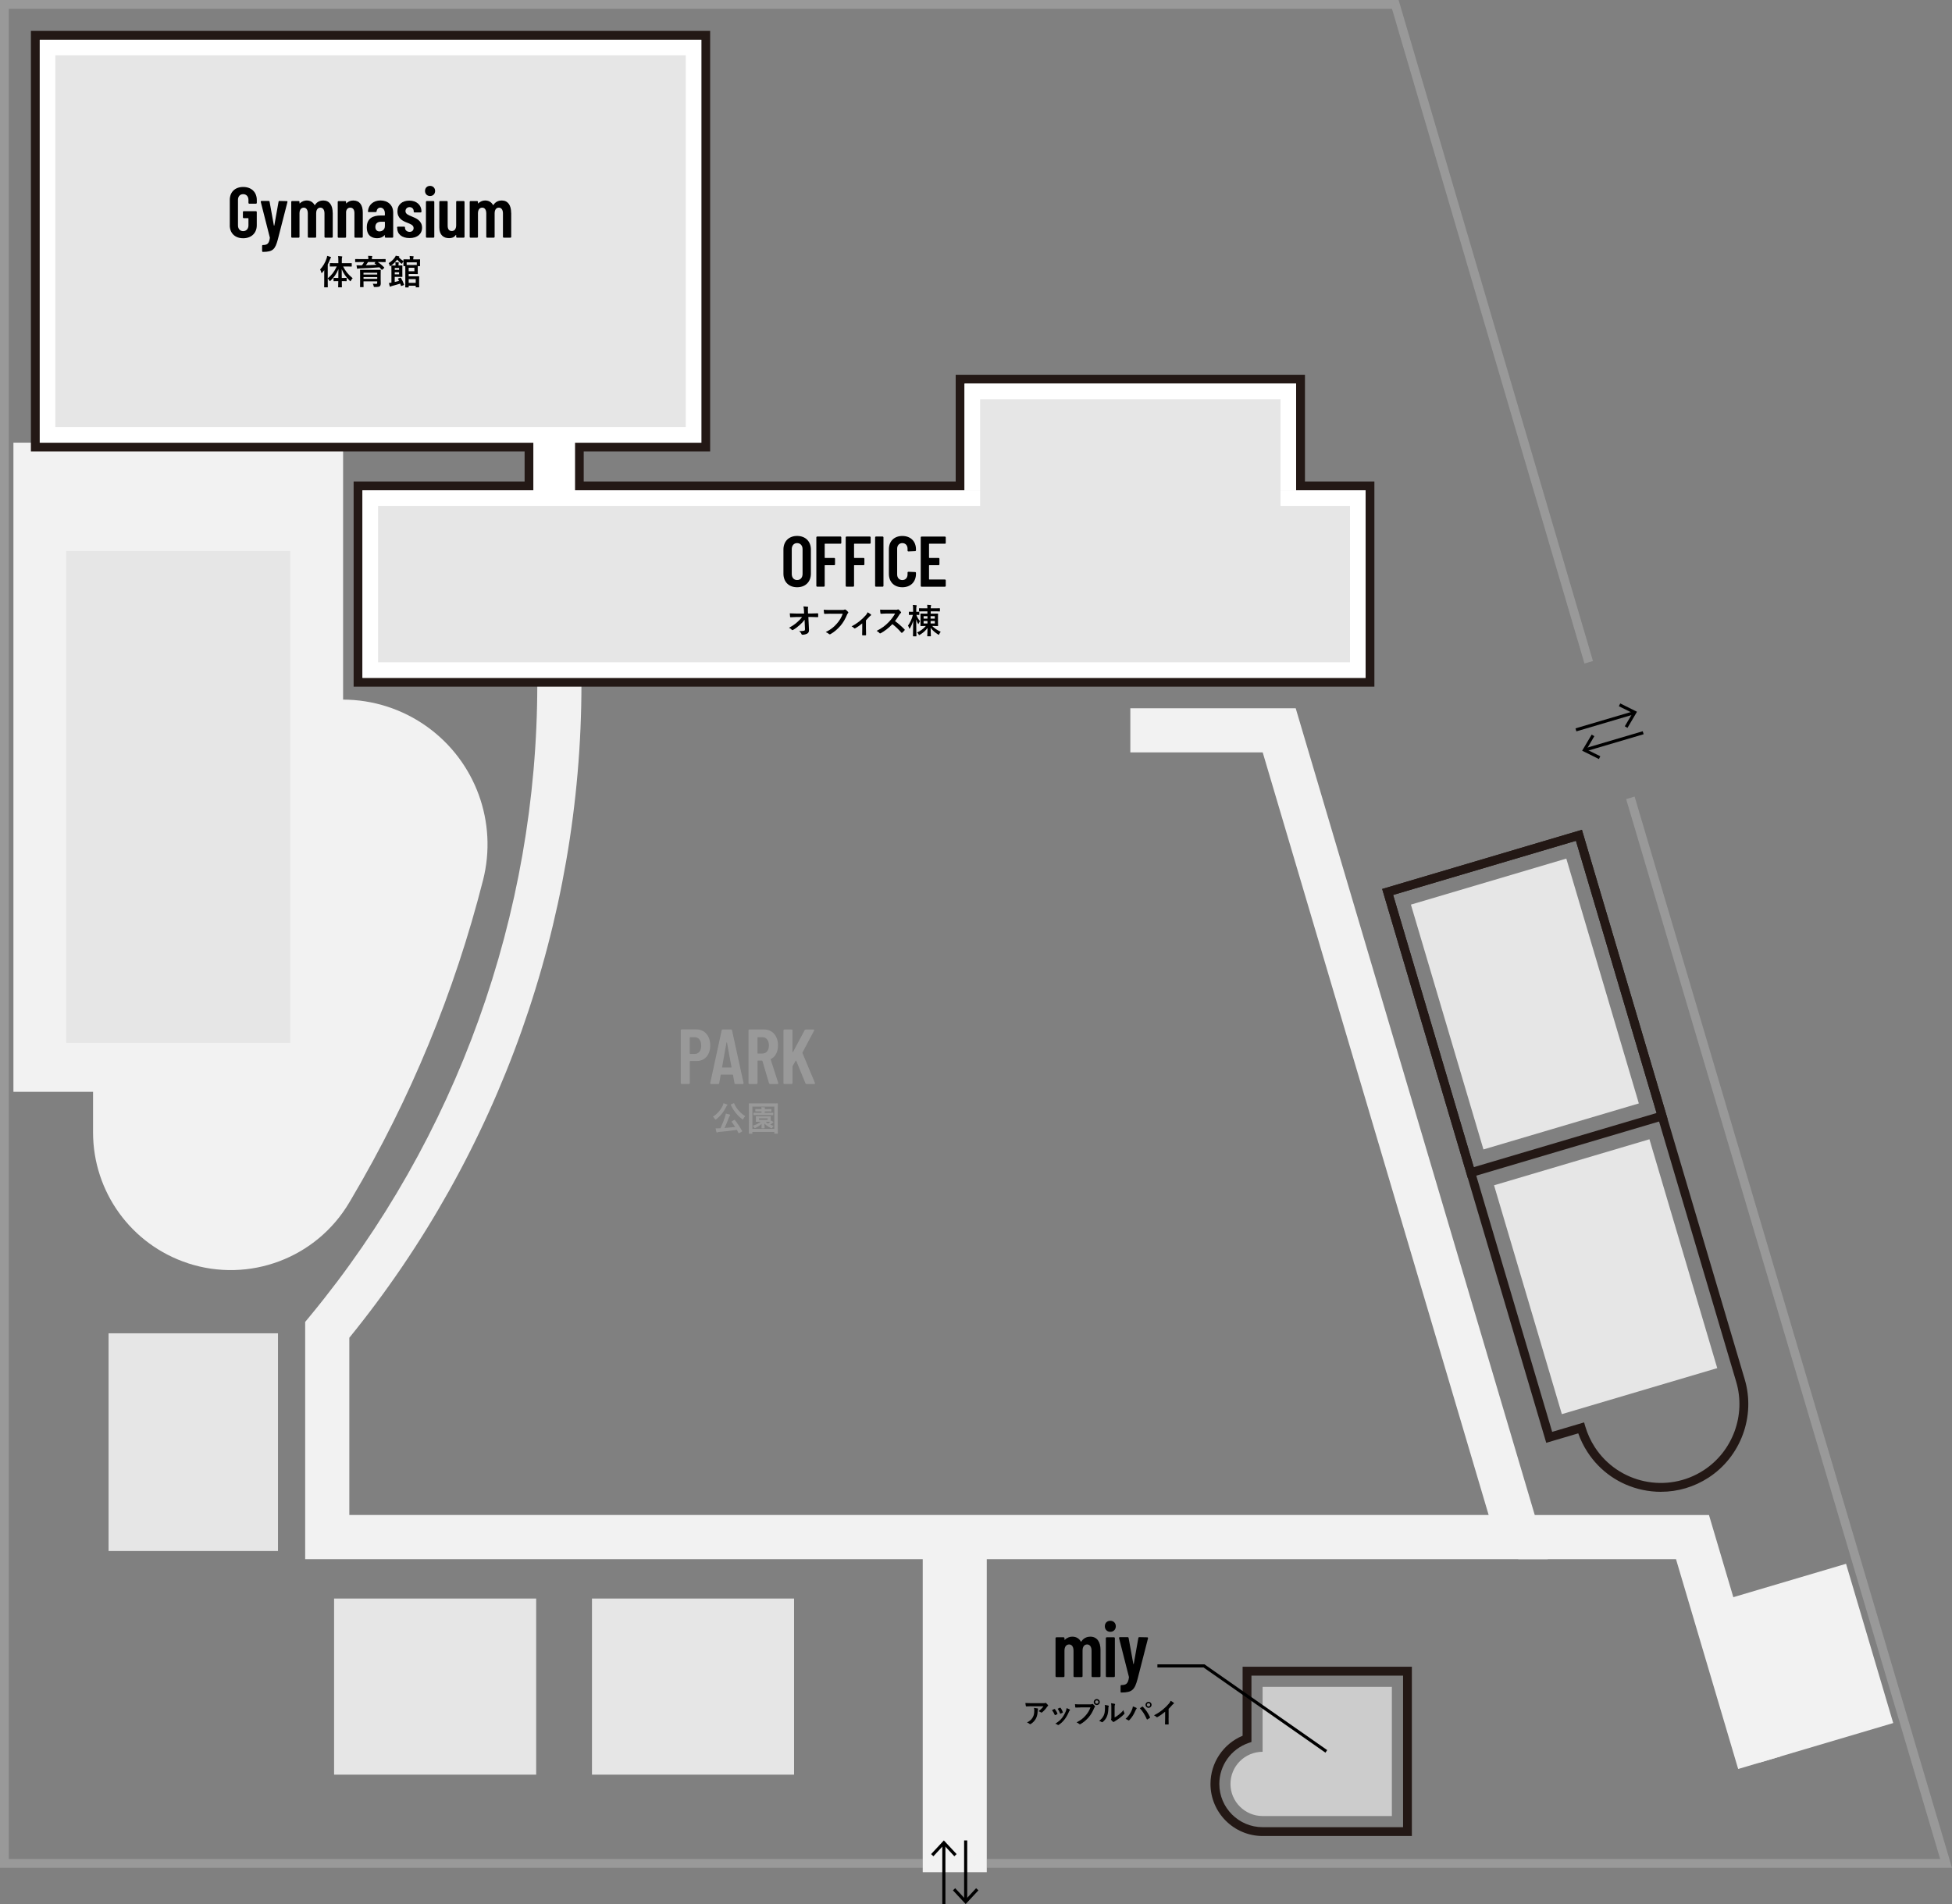 <?xml version="1.0" encoding="UTF-8"?>
<svg id="_レイヤー_2" data-name="レイヤー 2" xmlns="http://www.w3.org/2000/svg" viewBox="0 0 626.41 611.14">
  <rect x="0" y="0" width="626.41" height="611.14" fill="#808080" stroke="none"/>
  <defs>
    <style>
      .cls-1 {
        fill: none;
      }

      .cls-2 {
        fill: #e6e6e6;
      }

      .cls-3 {
        fill: #ccc;
      }

      .cls-4 {
        fill: #231815;
      }

      .cls-5 {
        fill: #fff;
      }

      .cls-6 {
        fill: #f2f2f2;
      }

      .cls-7 {
        fill: #999;
      }
    </style>
  </defs>
  <g id="text">
    <g>
      <polygon class="cls-1" points="560.49 383.65 511.03 216.65 413.78 245.46 463.24 412.45 463.24 412.45 481.17 473 559.61 449.77 541.68 389.22 560.49 383.65"/>
      <polygon class="cls-1" points="470.59 78.5 451.12 90.2 451.12 218.47 439.06 230.53 407.89 230.53 413.78 245.46 511.03 216.65 470.59 78.5"/>
      <rect class="cls-6" x="4.31" y="142.08" width="105.79" height="208.36"/>
      <path class="cls-6" d="M496.7,500.44H97.93v-76.14l1.62-1.96c46.99-56.92,72.87-128.91,72.87-202.72v-2.05h14.17v2.05c0,76.24-26.43,150.63-74.49,209.76v56.89h365.62l-72.51-244.77h-42.48v-14.17h53.07l80.91,273.11Z"/>
      <g>
        <g>
          <path class="cls-4" d="M441.05,220.4H113.48v-65.86h327.57v65.86ZM119.15,214.73h316.23v-54.52H119.15v54.52Z"/>
          <path class="cls-4" d="M418.77,160.21h-112.08v-39.92h112.08v39.92ZM312.36,154.54h100.74v-28.58h-100.74v28.58Z"/>
          <path class="cls-4" d="M227.89,144.92H9.92V9.92h217.97v135ZM15.59,139.25h206.63V15.59H15.59v123.66Z"/>
          <path class="cls-4" d="M187.32,166.71h-18.97v-33.96h18.97v33.96ZM174.02,161.04h7.63v-22.62h-7.63v22.62Z"/>
        </g>
        <g>
          <rect class="cls-2" x="116.32" y="157.38" width="321.9" height="60.19"/>
          <rect class="cls-2" x="309.52" y="123.13" width="106.41" height="34.25"/>
          <rect class="cls-2" x="12.76" y="12.76" width="212.3" height="129.33"/>
          <rect class="cls-2" x="171.19" y="135.59" width="13.3" height="28.29"/>
        </g>
        <g>
          <rect class="cls-5" x="116.32" y="157.38" width="321.9" height="60.19"/>
          <rect class="cls-5" x="309.52" y="123.13" width="106.41" height="34.25"/>
          <rect class="cls-5" x="12.76" y="12.76" width="212.3" height="129.33"/>
          <rect class="cls-5" x="171.19" y="135.59" width="13.3" height="28.29"/>
        </g>
      </g>
      <path class="cls-6" d="M60.29,405.45h0c-18.16-5.95-30.43-22.89-30.43-42v-138.9s80.12,0,80.12,0c9.74,0,19.24,3.06,27.15,8.76h0c15.49,11.16,22.59,30.65,17.89,49.16h0c-9.12,35.92-23.33,70.35-42.2,102.25l-.73,1.24c-10.55,17.85-32.09,25.96-51.8,19.5Z"/>
      <polygon class="cls-7" points="296.11 599.51 0 599.51 0 0 448.82 0 511.19 212.17 508.47 212.97 446.7 2.83 2.83 2.83 2.83 596.68 296.11 596.68 296.11 599.51"/>
      <polygon class="cls-7" points="626.41 599.51 316.67 599.51 316.67 596.68 622.61 596.68 521.84 256.48 524.56 255.68 626.41 599.51"/>
      <rect class="cls-6" x="556.09" y="507.2" width="44.81" height="53.31" transform="translate(1284.79 881.42) rotate(163.5)"/>
      <polygon class="cls-6" points="557.79 567.79 537.84 500.44 487.21 500.44 487.21 486.27 548.42 486.27 571.38 563.76 557.79 567.79"/>
      <rect class="cls-1" x="556.21" y="514.05" width="38.81" height="41.31" transform="translate(-128.16 185.5) rotate(-16.5)"/>
      <rect class="cls-2" x="21.26" y="176.88" width="71.89" height="157.85"/>
      <rect class="cls-6" x="296.11" y="493.36" width="20.55" height="107.57"/>
      <path class="cls-4" d="M453.08,589.3h-47.9c-9.22,0-16.73-7.5-16.73-16.73,0-6.78,4.1-12.86,10.31-15.45v-22.15h54.32v54.32ZM401.6,537.82v21.3l-.95.33c-5.6,1.94-9.36,7.22-9.36,13.13,0,7.66,6.23,13.89,13.89,13.89h45.07v-48.65h-48.65Z"/>
      <path class="cls-3" d="M405.18,541.4v20.87c-5.69,0-10.31,4.62-10.31,10.31s4.62,10.31,10.31,10.31h41.48v-41.48h-41.48Z"/>
      <rect class="cls-2" x="189.97" y="513.08" width="64.85" height="56.53"/>
      <rect class="cls-2" x="107.21" y="513.08" width="64.85" height="56.53"/>
      <rect class="cls-2" x="34.84" y="427.95" width="54.37" height="69.88"/>
      <rect class="cls-2" x="252.17" y="31.52" width="50.19" height="311.9" transform="translate(464.74 -89.79) rotate(90)"/>
      <rect class="cls-2" x="336.9" y="105.75" width="51.66" height="96.41" transform="translate(516.69 -208.77) rotate(90)"/>
      <rect class="cls-2" x="59.24" y="-23.73" width="119.33" height="202.3" transform="translate(196.33 -41.49) rotate(90)"/>
      <path class="cls-4" d="M471.04,378.15l-27.49-92.81,64.1-18.99,27.49,92.81-64.1,18.99ZM447.07,287.25l25.88,87.37,58.66-17.38-25.88-87.37-58.66,17.38Z"/>
      <rect class="cls-2" x="463.33" y="281.27" width="52.01" height="81.96" transform="translate(1050.05 492.26) rotate(163.5)"/>
      <rect class="cls-2" x="489.26" y="371.47" width="52.01" height="76.61" transform="translate(1125.69 656.34) rotate(163.5)"/>
      <path class="cls-4" d="M533.02,478.83c-1.96,0-3.93-.21-5.9-.62-7.34-1.56-13.63-5.88-17.71-12.18-1.21-1.87-2.2-3.87-2.94-5.97l-10.27,3.04-.4-1.36-52.25-176.41,64.1-18.99.4,1.36,51.84,175.02c3.53,11.85-1.25,24.83-11.62,31.56-4.61,2.99-9.87,4.54-15.24,4.54ZM508.35,456.55l.4,1.36c.69,2.33,1.71,4.54,3.03,6.58,7.58,11.68,23.25,15.01,34.93,7.42,9.33-6.06,13.62-17.72,10.45-28.38h0s-51.44-173.66-51.44-173.66l-58.66,17.38,51.04,172.33,10.24-3.03Z"/>
      <g>
        <path d="M258.17,198.93c-.43.62-.88,1.1-1.55,1.69-.56.52-1.41,1.17-2.08,1.54-.19.12-.32.14-.44-.01-.22-.26-.59-.53-.9-.65,1.12-.62,1.81-1.08,2.56-1.74.65-.57,1.18-1.1,1.62-1.71h-1.93c-.57.01-1.19.03-1.76.07-.1.01-.14-.07-.15-.19-.04-.21-.07-.66-.09-1.07.66.04,1.31.06,1.97.06h2.62l-.04-.98c-.02-.55-.08-.95-.18-1.3.59.02,1.04.05,1.39.12.19.03.15.15.1.3-.03.13-.08.31-.04,1.01l.03.84h.96c.77,0,1.32-.02,2.13-.06.11,0,.17.06.17.13.01.31.01.65,0,.96,0,.09-.04.15-.15.15-.8-.03-1.43-.06-2.11-.06h-.89l.2,4.14c.03.58-.17.95-.53,1.17-.37.22-1.01.39-1.52.39-.21,0-.29-.04-.34-.19-.18-.41-.36-.66-.77-.98.83-.01,1.18-.03,1.55-.11.25-.06.34-.17.32-.65l-.13-2.88Z"/>
        <path d="M266.47,196.98c-.71,0-1.34.03-1.82.05-.14.01-.19-.07-.21-.22-.03-.22-.08-.79-.1-1.11.49.06,1.08.08,2.11.08h3.93c.33,0,.45-.02.6-.11.13-.08.24-.06.37.01.3.19.59.46.8.73.14.17.08.32-.08.46-.1.1-.15.21-.25.43-.54,1.3-1.21,2.51-2.13,3.58-.95,1.08-2.01,1.99-3.12,2.62-.2.13-.4.15-.57-.02-.25-.24-.62-.44-1.02-.6,1.61-.81,2.59-1.57,3.6-2.75.86-.98,1.42-1.91,1.86-3.14h-3.97Z"/>
        <path d="M277.9,201.94c0,.53.02,1.23.03,1.79.01.13-.06.19-.19.2-.29.02-.6.02-.89,0-.12-.01-.19-.07-.18-.2.01-.63.03-1.18.03-1.76v-1.88c-.75.63-1.72,1.3-2.28,1.58-.13.09-.28.03-.36-.07-.2-.23-.5-.45-.79-.55,1.73-.9,3.22-2.06,4.57-3.58.25-.3.44-.57.58-.95.37.22.84.51,1.01.66.18.15.15.3-.04.41-.14.08-.4.34-.5.45-.29.33-.62.69-1,1.07v2.82Z"/>
        <path d="M287.33,195.73c.4,0,.59-.01.76-.1.11-.08.21-.03.31.04.25.2.51.48.72.77.1.13.07.23-.09.36-.14.12-.29.29-.41.48-.45.77-.88,1.39-1.41,2.06,1.06.78,2.04,1.64,3.05,2.66.11.11.13.18.01.32-.21.25-.46.52-.74.75-.1.1-.19.09-.29-.02-.92-1.08-1.87-1.95-2.86-2.73-1.24,1.3-2.5,2.23-3.7,2.9-.18.09-.31.14-.44-.01-.24-.3-.56-.52-.92-.72,1.72-.87,2.74-1.65,3.87-2.81.79-.83,1.4-1.61,2.07-2.76h-2.84c-.57.01-1.14.03-1.74.08-.09.01-.12-.07-.14-.19-.06-.23-.1-.76-.1-1.14.59.04,1.14.04,1.86.04h3.03Z"/>
        <path d="M292.8,197.36c-.74,0-.96.02-1.03.02-.1,0-.11-.01-.11-.12v-.78c0-.11.01-.12.11-.12.08,0,.3.02,1.03.02h.22v-.73c0-.66-.01-1.03-.09-1.47.42.01.74.03,1.06.08.11.02.19.05.19.12,0,.09-.02.14-.07.23-.05.13-.07.31-.07,1.03v.74c.58,0,.78-.02.86-.02.1,0,.11.01.11.12v.78c0,.11-.01.12-.11.12-.08,0-.28-.01-.84-.02.26.75.69,1.45,1.18,2.02-.14.2-.3.47-.41.74-.06.12-.09.19-.12.19s-.08-.06-.14-.18c-.22-.4-.42-.81-.56-1.31.01,2.86.08,5.13.08,5.3,0,.11-.01.12-.13.12h-.86c-.11,0-.12-.01-.12-.12,0-.18.05-2.32.08-4.91-.25.9-.63,1.73-1.02,2.41-.07.11-.12.18-.17.18s-.08-.07-.12-.2c-.09-.31-.24-.62-.37-.79.65-.91,1.25-2.07,1.57-3.45h-.14ZM299.14,200.91c.67.72,1.6,1.34,2.75,1.88-.2.21-.35.42-.46.71-.07.18-.1.24-.17.24s-.14-.04-.26-.12c-.94-.58-1.72-1.27-2.35-2.1.01,1.3.08,2.42.08,2.59,0,.11-.01.12-.12.12h-.92c-.12,0-.13-.01-.13-.12,0-.17.08-1.27.09-2.55-.65.86-1.35,1.52-2.43,2.17-.12.08-.2.12-.24.12-.07,0-.11-.07-.2-.24-.13-.26-.32-.44-.5-.6,1.14-.5,2.12-1.25,2.83-2.09h-.18c-1,0-1.35.02-1.43.02-.11,0-.12-.01-.12-.11,0-.08.02-.36.02-1.06v-1.66c0-.68-.02-.97-.02-1.05,0-.11.01-.12.12-.12.08,0,.43.02,1.43.02h.68v-.74h-1.08c-1.07,0-1.44.04-1.51.04-.1,0-.11-.03-.11-.14v-.75c0-.12.01-.13.11-.13.07,0,.44.02,1.51.02h1.08c0-.54-.03-.79-.08-1.13.39.01.76.03,1.11.08.1.01.18.08.18.13,0,.08-.04.15-.08.22-.04.11-.07.28-.07.7h1.34c1.07,0,1.44-.02,1.51-.02.1,0,.11.01.11.13v.75c0,.11-.01.14-.11.14-.07,0-.44-.04-1.51-.04h-1.34v.74h.81c1,0,1.35-.02,1.43-.02.11,0,.12.01.12.12,0,.07-.02.36-.02,1.05v1.66c0,.69.02.99.02,1.06,0,.1-.01.11-.12.11-.08,0-.43-.02-1.43-.02h-.34ZM297.63,198.56v-.79h-1.24v.79h1.24ZM297.63,200.11v-.79h-1.24v.79h1.24ZM298.63,197.77v.79h1.35v-.79h-1.35ZM299.99,199.32h-1.35v.79h1.35v-.79Z"/>
      </g>
      <g>
        <path d="M251.41,184.12v-7.73c0-2.64,1.75-4.37,4.39-4.37s4.42,1.72,4.42,4.37v7.73c0,2.64-1.77,4.37-4.42,4.37s-4.39-1.72-4.39-4.37ZM257.55,184.23v-7.96c0-1.15-.69-1.95-1.75-1.95s-1.72.8-1.72,1.95v7.96c0,1.15.67,1.95,1.72,1.95s1.75-.8,1.75-1.95Z"/>
        <path d="M269.71,174.51h-4.94c-.07,0-.12.05-.12.11v4.35c0,.07.05.11.12.11h2.92c.16,0,.28.12.28.28v1.77c0,.16-.12.28-.28.28h-2.92c-.07,0-.12.05-.12.11v6.51c0,.16-.11.28-.28.28h-2.12c-.16,0-.28-.11-.28-.28v-15.54c0-.16.12-.28.28-.28h7.45c.16,0,.28.12.28.28v1.75c0,.16-.11.28-.28.28Z"/>
        <path d="M279.13,174.51h-4.94c-.07,0-.12.05-.12.11v4.35c0,.07.05.11.12.11h2.92c.16,0,.28.12.28.28v1.77c0,.16-.12.28-.28.28h-2.92c-.07,0-.12.05-.12.11v6.51c0,.16-.11.28-.28.28h-2.12c-.16,0-.28-.11-.28-.28v-15.54c0-.16.12-.28.28-.28h7.45c.16,0,.28.12.28.28v1.75c0,.16-.11.28-.28.28Z"/>
        <path d="M280.83,188.03v-15.54c0-.16.12-.28.28-.28h2.12c.16,0,.28.12.28.28v15.54c0,.16-.11.28-.28.28h-2.12c-.16,0-.28-.11-.28-.28Z"/>
        <path d="M285.25,184.17v-7.84c0-2.64,1.72-4.3,4.32-4.3s4.37,1.66,4.37,4.3v.28c0,.16-.12.3-.28.3l-2.14.09c-.16,0-.28-.09-.28-.28v-.58c0-1.08-.67-1.82-1.68-1.82s-1.66.74-1.66,1.82v8.23c0,1.08.67,1.82,1.66,1.82s1.68-.74,1.68-1.82v-.57c0-.16.11-.28.28-.28l2.14.09c.16,0,.28.11.28.28v.28c0,2.62-1.75,4.32-4.37,4.32s-4.32-1.7-4.32-4.32Z"/>
        <path d="M303.22,174.51h-4.97c-.07,0-.12.05-.12.11v4.35c0,.07.05.11.12.11h2.94c.16,0,.28.12.28.28v1.77c0,.16-.12.28-.28.28h-2.94c-.07,0-.12.05-.12.11v4.37c0,.07.05.12.12.12h4.97c.16,0,.28.11.28.28v1.75c0,.16-.11.28-.28.28h-7.47c-.16,0-.28-.11-.28-.28v-15.54c0-.16.12-.28.28-.28h7.47c.16,0,.28.12.28.28v1.75c0,.16-.11.28-.28.28Z"/>
      </g>
      <g>
        <path d="M330.96,547.64c-.51,0-1.06.04-1.59.07-.11,0-.14-.05-.16-.13-.07-.25-.13-.7-.16-.97.61.04,1.11.06,1.83.06h3.86c.38,0,.53-.02.62-.05.05-.02.13-.06.17-.06.07,0,.14.05.21.13.2.17.37.36.54.57.11.13.09.25-.05.35-.1.07-.17.16-.24.26-.42.64-.98,1.26-1.58,1.74-.12.12-.29.09-.41,0-.23-.18-.45-.28-.75-.37.72-.54,1.16-.93,1.61-1.58h-3.89ZM331.46,551.15c.34-.64.44-1.25.44-2.12,0-.33-.02-.54-.09-.85.44.04.91.11,1.16.17.19.05.18.2.11.33-.06.13-.07.22-.08.37-.03.87-.12,1.67-.53,2.48-.35.67-.89,1.31-1.64,1.79-.14.09-.3.14-.43,0-.22-.19-.48-.33-.82-.46.98-.51,1.49-1,1.88-1.72Z"/>
        <path d="M338.32,548.56c.1-.04.16-.04.23.06.31.4.6.86.77,1.33.05.15.05.19-.07.26-.22.13-.37.2-.58.28-.13.04-.18,0-.23-.13-.21-.52-.49-1.02-.85-1.45.31-.17.52-.27.71-.36ZM343.26,548.68c.14.1.16.19.02.32-.14.12-.2.3-.27.46-.39.92-.86,1.74-1.36,2.39-.59.76-1.09,1.23-1.85,1.74-.13.1-.24.13-.36.04-.23-.18-.43-.28-.77-.38,1.08-.71,1.62-1.17,2.16-1.87.45-.58.95-1.47,1.22-2.17.12-.33.17-.53.21-.95.38.12.78.28,1.01.43ZM340.14,548.13c.1-.04.16-.04.23.07.24.31.55.88.69,1.31.04.13.03.18-.09.24-.17.1-.37.19-.62.28-.1.04-.14,0-.18-.13-.21-.53-.41-.96-.76-1.44.36-.17.57-.27.72-.33Z"/>
        <path d="M346.71,548.04c-.58,0-1.1.03-1.49.04-.12,0-.15-.05-.17-.18-.03-.18-.06-.65-.08-.91.41.05.88.06,1.73.06h3.21c.27,0,.37-.02.5-.09.11-.06.21-.07.31,0,.23.19.46.41.61.62.09.13.11.23-.02.35-.08.08-.13.17-.21.35-.44,1.06-.99,2.05-1.75,2.93-.77.88-1.65,1.63-2.56,2.14-.16.11-.32.13-.47-.02-.21-.2-.5-.36-.84-.5,1.31-.67,2.12-1.29,2.94-2.25.7-.8,1.16-1.57,1.52-2.57h-3.25ZM352.93,546.31c0,.54-.43.96-.97.96s-.97-.42-.97-.96.43-.96.97-.96.97.42.97.96ZM351.43,546.31c0,.31.23.53.53.53s.53-.23.53-.53-.23-.53-.53-.53-.53.22-.53.53Z"/>
        <path d="M355.67,547.45c.15.04.17.15.12.28-.1.2-.11.4-.11.61-.02,1.13-.19,1.98-.49,2.65-.23.55-.63,1.13-1.28,1.69-.15.13-.26.15-.41.04-.23-.15-.44-.26-.77-.38.7-.53,1.18-1.08,1.49-1.79.25-.61.37-1.11.38-2.55,0-.34-.02-.49-.09-.76.51.06.93.13,1.14.2ZM357.67,551.26c.44-.23.86-.51,1.28-.84.54-.41,1.07-.89,1.58-1.53.04.31.13.61.28.91.07.14.09.21-.08.38-.45.46-.86.83-1.33,1.18-.47.36-.97.71-1.6,1.08-.16.11-.18.13-.26.19-.12.1-.23.1-.37,0-.2-.13-.4-.37-.54-.55-.1-.13-.11-.2-.04-.32.06-.12.05-.22.05-.68v-2.82c0-.78,0-1.15-.09-1.57.36.04.86.11,1.13.19.22.05.19.17.09.38-.08.17-.08.35-.08,1v3.01Z"/>
        <path d="M363.15,549.04c.24-.55.38-1.01.4-1.33.46.16.86.32,1.12.46.16.08.13.22.02.32-.1.1-.17.22-.31.55-.53,1.2-1.06,2.12-1.93,3.03-.14.15-.3.19-.46.04-.18-.14-.47-.29-.79-.39.95-.84,1.59-1.86,1.95-2.68ZM366.51,547.81c.1-.07.16-.08.26.02.98.98,1.74,2.15,2.26,3.3.06.11.05.2-.05.27-.17.13-.46.32-.75.48-.12.05-.18.04-.22-.08-.67-1.5-1.33-2.56-2.22-3.5.32-.22.57-.39.72-.49ZM369.55,547.2c0,.54-.43.96-.97.96s-.97-.42-.97-.96.43-.96.97-.96.97.42.97.96ZM368.04,547.2c0,.31.23.53.53.53s.53-.22.53-.53-.23-.53-.53-.53-.53.22-.53.53Z"/>
        <path d="M375,551.48c0,.62,0,1.15.03,1.87,0,.12-.04.15-.14.15-.29.02-.61.02-.9,0-.1,0-.14-.04-.13-.14,0-.65.04-1.23.04-1.85v-2.1c-.79.67-1.76,1.35-2.48,1.73-.13.06-.23.04-.32-.05-.21-.21-.5-.39-.77-.53,1.24-.64,2.01-1.16,2.84-1.85.71-.58,1.36-1.21,1.92-1.88.31-.36.42-.54.57-.93.41.22.8.47,1,.63.13.1.07.25-.05.33-.15.1-.3.23-.54.5-.35.42-.68.77-1.05,1.13v2.98Z"/>
      </g>
      <g>
        <path d="M353.16,529.62v8.37c0,.17-.12.3-.3.3h-2.27c-.17,0-.3-.12-.3-.3v-8.17c0-1.27-.57-2-1.42-2-.92,0-1.47.73-1.47,1.97v8.2c0,.17-.12.3-.3.3h-2.3c-.17,0-.3-.12-.3-.3v-8.17c0-1.27-.55-2-1.4-2-.92,0-1.5.73-1.5,1.97v8.2c0,.17-.12.3-.3.3h-2.27c-.18,0-.3-.12-.3-.3v-12.17c0-.17.12-.3.3-.3h2.27c.17,0,.3.12.3.3v.42c0,.1.07.15.15.05.72-.72,1.65-.97,2.35-.97,1.27,0,2.2.58,2.75,1.57.05.08.12.05.2-.07.75-1.17,1.95-1.5,2.82-1.5,2.17,0,3.3,1.65,3.3,4.3Z"/>
        <path d="M354.55,521.99c0-1.05.72-1.77,1.75-1.77s1.77.72,1.77,1.77-.75,1.77-1.77,1.77-1.75-.75-1.75-1.77ZM354.87,537.99v-12.17c0-.17.12-.3.3-.3h2.3c.17,0,.3.12.3.3v12.17c0,.17-.12.3-.3.3h-2.3c-.18,0-.3-.12-.3-.3Z"/>
        <path d="M359.6,542.96v-1.8c0-.18.07-.3.22-.3,1.55-.02,2.2-.42,2.47-2.5,0-.05-.02-.1-.02-.15l-3.15-12.4v-.1c0-.15.1-.23.27-.23h2.47c.17,0,.3.08.32.28l1.5,8.27c.02.1.12.1.15,0l1.47-8.27c.03-.2.15-.28.33-.28l2.5.05c.2,0,.32.1.27.33l-3.37,13.12c-.9,3.3-1.65,4.27-5.17,4.27h-.12c-.08,0-.15-.12-.15-.3Z"/>
      </g>
      <g>
        <path d="M107.47,85.53c-1.08,0-1.44.02-1.51.02-.11,0-.12-.01-.12-.12v-.85c0-.12.01-.12.12-.12.07,0,.43.01,1.51.01h1.11v-.71c0-.7-.02-1.09-.08-1.56.4.01.78.03,1.16.09.11,0,.18.05.18.11,0,.09-.04.15-.08.23-.05.13-.07.36-.07,1.11v.74h1.56c1.07,0,1.44-.01,1.52-.01.1,0,.11,0,.11.12v.85c0,.11-.01.12-.11.12-.08,0-.45-.02-1.52-.02h-1.14c.76,1.49,1.57,2.51,3.06,3.76-.23.23-.41.47-.54.74-.08.15-.12.23-.18.23s-.12-.07-.23-.18c-1.27-1.24-1.97-2.32-2.56-3.7,0,.99.01,1.97.02,2.83h.25c.86,0,1.13-.02,1.2-.02.11,0,.12.01.12.12v.8c0,.12-.01.13-.12.13-.07,0-.34-.02-1.2-.02h-.24c.01,1.05.03,1.77.03,1.88s-.01.12-.12.12h-.95c-.12,0-.13-.01-.13-.12s.02-.85.04-1.88h-.2c-.86,0-1.13.02-1.2.02-.11,0-.12-.01-.12-.13v-.8c0-.11.01-.12.12-.12.07,0,.34.02,1.2.02h.21c.02-.86.03-1.84.03-2.82-.63,1.49-1.42,2.66-2.51,3.67-.11.1-.18.17-.23.17s-.1-.07-.18-.21c-.15-.26-.33-.47-.5-.65v1.06c0,1.08.02,1.62.02,1.67,0,.11-.01.12-.12.12h-.94c-.1,0-.11-.01-.11-.12,0-.07.02-.59.02-1.67v-2.5c0-.36,0-.8.01-1.24-.21.28-.42.55-.64.8-.08.09-.14.14-.2.14s-.09-.07-.12-.2c-.08-.35-.23-.73-.37-.95.95-1.03,1.67-2.27,2.09-3.58.08-.26.14-.51.17-.78.4.1.75.21,1.07.34.12.06.18.09.18.17s-.03.12-.12.2c-.07.07-.12.15-.22.44-.21.54-.44,1.08-.72,1.61v4.46c1.22-1.02,2.16-2.19,2.88-3.82h-.62Z"/>
        <path d="M115.47,84.11c-.98,0-1.31.02-1.38.02-.11,0-.12-.01-.12-.12v-.73c0-.12.01-.13.12-.13.07,0,.4.02,1.38.02h2.73v-.03c0-.47-.02-.76-.08-1.02.4,0,.79.02,1.18.05.11.01.17.05.17.11,0,.07-.04.13-.07.22-.03.09-.06.23-.06.64v.03h2.9c.98,0,1.31-.02,1.38-.02.12,0,.13.01.13.12v.74c0,.11-.01.12-.13.12-.07,0-.4-.02-1.38-.02h-1.02c.7.46,1.53,1.13,2.04,1.71.03.03.06.07.06.1,0,.04-.02.08-.09.14l-.54.48c-.1.09-.14.11-.22.02-.22-.26-.46-.52-.7-.76-1.87.18-4.57.31-6.54.37-.22.01-.3.02-.37.07-.04.02-.1.04-.15.04-.08,0-.11-.04-.13-.14-.07-.25-.13-.67-.18-.99.4.02.76.03,1.13.02.19,0,.41,0,.62-.01.29-.37.54-.73.72-1.06h-1.39ZM122.16,89.56c0,.52.03,1.12.03,1.39,0,.35-.08.71-.29.91-.2.18-.57.26-1.55.26-.34,0-.37.01-.43-.25-.07-.33-.15-.55-.29-.8.47.03.75.04,1.05.04s.37-.09.37-.36v-.44h-4.4v.49c0,.8.02,1.19.02,1.24,0,.11-.01.12-.12.12h-.89c-.11,0-.12-.01-.12-.12,0-.07.02-.42.02-1.23v-2.81c0-.83-.02-1.2-.02-1.27,0-.12.01-.13.12-.13.08,0,.45.02,1.52.02h3.37c1.06,0,1.44-.02,1.51-.02.11,0,.12.01.12.13,0,.07-.02.51-.02,1.35v1.46ZM116.65,87.54v.57h4.4v-.57h-4.4ZM121.06,89.5v-.57h-4.4v.57h4.4ZM118.11,84.11c-.24.38-.47.73-.71,1.03,1.13-.03,2.37-.09,3.43-.15-.19-.15-.39-.29-.58-.43-.1-.07-.1-.09,0-.19l.29-.26h-2.42Z"/>
        <path d="M134.78,84.24c0,.84.02.99.02,1.06,0,.11-.01.12-.13.12h-.6c-.01.14-.01.35-.01.63v.91c0,.57.02.83.02.89,0,.11-.01.12-.12.12-.07,0-.37-.02-1.07-.02h-1.74v.75h2.06c.75,0,1.11-.02,1.18-.02.12,0,.13.01.13.11,0,.07-.02.34-.02.98v1.39c0,.64.02.89.02.95,0,.11-.01.12-.13.12h-.86c-.11,0-.12-.01-.12-.12v-.41h-2.26v.43c0,.11-.01.12-.12.12h-.86c-.11,0-.12-.01-.12-.12,0-.07.02-.52.02-1.52v-3.92c0-.62-.01-1.02-.01-1.27h-.48c-.11,0-.12-.01-.12-.12,0-.08.02-.22.02-1.06v-.37c-.13.14-.26.35-.34.55-.07.17-.1.24-.18.24-.06,0-.13-.04-.25-.13-.51-.36-.9-.77-1.25-1.22-.51.7-1.19,1.42-2.05,2-.11.08-.19.11-.24.11s-.09-.05-.12-.2c-.08-.33-.19-.59-.31-.77.81-.48,1.56-1.19,2.02-1.9.1-.13.17-.29.23-.47.32.04.72.11.97.17.12.02.18.07.18.13,0,.08-.03.12-.11.15l-.05.03c.45.53.96.91,1.51,1.23-.01-.24-.02-.38-.02-.44,0-.11.01-.12.12-.12.08,0,.42.02,1.4.02h.53v-.05c0-.45-.01-.74-.07-1.03.41.01.75.03,1.12.08.11.01.18.05.18.11,0,.1-.03.15-.07.23-.06.12-.06.31-.06.57v.1h.67c.98,0,1.33-.02,1.39-.02.12,0,.13.01.13.12,0,.07-.02.23-.02.5v.4ZM128.44,89.15c.13-.04.15-.05.22.06.4.63.72,1.33.99,2.12.03.11.03.14-.11.2l-.66.23c-.15.06-.18.08-.21-.04-.08-.24-.17-.47-.24-.69-.83.26-1.68.52-2.59.75-.18.03-.33.11-.42.17-.06.04-.12.08-.18.08-.07,0-.11-.03-.15-.13-.1-.25-.21-.67-.27-1.07.27-.02.54-.05.79-.1v-4c0-.89-.02-1.32-.02-1.4,0-.11.01-.12.12-.12.07,0,.42.02,1.16.02h.05v-.33c0-.21,0-.46-.07-.73.34.01.68.02,1,.05.1.01.15.07.15.12s-.03.1-.07.15c-.03.08-.04.23-.04.38v.34h.18c.6,0,.87-.02.94-.02.11,0,.12.01.12.12,0,.07-.02.37-.02,1.07v1.32c0,.68.02,1,.02,1.07,0,.1-.01.11-.12.11-.07,0-.33-.02-.94-.02h-1.4v1.64c.47-.11.95-.23,1.38-.35-.1-.21-.2-.41-.31-.6-.06-.1-.04-.13.11-.19l.58-.2ZM126.68,86.01v.6h1.39v-.6h-1.39ZM128.07,87.39h-1.39v.66h1.39v-.66ZM130.5,84.2v.84c.21.01.51.01.92.01h1.46c.42,0,.69,0,.87-.01v-.84h-3.26ZM132.98,85.94h-1.83v1.12h1.83v-1.12ZM131.15,89.59v1.2h2.26v-1.2h-2.26Z"/>
      </g>
      <g>
        <path d="M73.74,72.31v-8.14c0-2.53,1.7-4.16,4.3-4.16s4.37,1.63,4.37,4.19v.9c0,.16-.12.28-.28.28h-2.12c-.16,0-.28-.11-.28-.28v-.94c0-1.1-.67-1.84-1.7-1.84s-1.66.74-1.66,1.84v8.19c0,1.1.67,1.84,1.66,1.84s1.7-.74,1.7-1.84v-2.21c0-.07-.05-.12-.12-.12h-1.38c-.16,0-.28-.11-.28-.28v-1.68c0-.16.11-.28.28-.28h3.89c.16,0,.28.12.28.28v4.25c0,2.53-1.77,4.16-4.37,4.16s-4.3-1.63-4.3-4.16Z"/>
        <path d="M84.11,80.59v-1.66c0-.16.07-.28.21-.28,1.43-.02,2.02-.39,2.28-2.3,0-.05-.02-.09-.02-.14l-2.9-11.41v-.09c0-.14.09-.21.25-.21h2.28c.16,0,.28.07.3.25l1.38,7.61c.02.09.11.09.14,0l1.36-7.61c.02-.18.14-.25.3-.25l2.3.05c.18,0,.3.09.25.3l-3.1,12.07c-.83,3.04-1.52,3.93-4.76,3.93h-.11c-.07,0-.14-.12-.14-.28Z"/>
        <path d="M106.78,68.31v7.7c0,.16-.12.28-.28.28h-2.09c-.16,0-.28-.11-.28-.28v-7.52c0-1.17-.53-1.84-1.31-1.84-.85,0-1.36.67-1.36,1.82v7.54c0,.16-.11.28-.28.28h-2.12c-.16,0-.28-.11-.28-.28v-7.52c0-1.17-.51-1.84-1.29-1.84-.85,0-1.38.67-1.38,1.82v7.54c0,.16-.11.28-.28.28h-2.09c-.16,0-.28-.11-.28-.28v-11.2c0-.16.11-.28.28-.28h2.09c.16,0,.28.12.28.28v.39c0,.09.07.14.14.05.67-.67,1.52-.9,2.16-.9,1.17,0,2.02.53,2.53,1.45.05.07.12.05.18-.07.69-1.08,1.79-1.38,2.6-1.38,2,0,3.04,1.52,3.04,3.96Z"/>
        <path d="M116.42,68.19v7.82c0,.16-.11.28-.28.28h-2.12c-.16,0-.28-.11-.28-.28v-7.61c0-1.1-.48-1.75-1.33-1.75-.71,0-1.2.44-1.33,1.2-.02.05-.02.09-.02.14v8.03c0,.16-.12.28-.28.28h-2.12c-.16,0-.28-.11-.28-.28v-11.2c0-.16.11-.28.28-.28h2.12c.16,0,.28.12.28.28v.39c0,.09.09.09.16,0,.62-.64,1.43-.85,2.16-.85,2,0,3.04,1.43,3.04,3.84Z"/>
        <path d="M126.18,68.19v7.82c0,.16-.11.28-.28.28h-2.12c-.16,0-.28-.11-.28-.28v-.44c0-.09-.07-.14-.14-.05-.55.64-1.36.94-2.32.94-1.31,0-3.33-.51-3.33-3.47s2-3.82,4.48-3.82h1.2c.07,0,.12-.05.12-.11v-.6c0-1.1-.62-1.82-1.45-1.82-.64,0-1.1.46-1.2,1.15-.02.18-.14.28-.3.28h-2.23c-.18,0-.28-.09-.25-.28.16-2.09,1.79-3.45,4.02-3.45,2.39,0,4.07,1.52,4.07,3.84ZM123.52,72.61v-1.31c0-.07-.05-.12-.12-.12h-1.2c-1.01,0-1.75.55-1.75,1.66,0,.99.6,1.43,1.31,1.43.85,0,1.75-.55,1.75-1.66Z"/>
        <path d="M127.43,73.18v-.16c0-.16.11-.28.28-.28h1.98c.16,0,.28.11.28.28v.11c0,.74.64,1.29,1.47,1.29s1.29-.53,1.29-1.22c0-.99-1.1-1.33-2.18-1.77-1.24-.48-3.01-1.29-3.01-3.61,0-2.16,1.52-3.43,3.82-3.43s3.89,1.38,3.89,3.52c0,.16-.11.28-.28.28h-1.93c-.16,0-.28-.11-.28-.28v-.14c0-.74-.55-1.29-1.33-1.29-.85,0-1.31.64-1.31,1.29,0,.94,1.01,1.29,2.05,1.72,1.36.55,3.27,1.33,3.27,3.59,0,2.05-1.56,3.33-4.02,3.33s-3.96-1.27-3.96-3.24Z"/>
        <path d="M136.39,61.29c0-.97.67-1.63,1.61-1.63s1.63.67,1.63,1.63-.69,1.63-1.63,1.63-1.61-.69-1.61-1.63ZM136.69,76.01v-11.2c0-.16.11-.28.28-.28h2.12c.16,0,.28.12.28.28v11.2c0,.16-.12.28-.28.28h-2.12c-.16,0-.28-.11-.28-.28Z"/>
        <path d="M146.67,64.53h2.12c.16,0,.28.12.28.28v11.2c0,.16-.12.28-.28.28h-2.12c-.16,0-.28-.11-.28-.28v-.51c0-.09-.07-.14-.14-.05-.51.76-1.26.99-2.14.99-1.72,0-3.13-.97-3.13-3.43v-8.21c0-.16.11-.28.28-.28h2.12c.16,0,.28.12.28.28v7.63c0,1.15.46,1.72,1.33,1.72s1.4-.69,1.4-1.84v-7.52c0-.16.11-.28.28-.28Z"/>
        <path d="M164.05,68.31v7.7c0,.16-.12.28-.28.28h-2.09c-.16,0-.28-.11-.28-.28v-7.52c0-1.17-.53-1.84-1.31-1.84-.85,0-1.36.67-1.36,1.82v7.54c0,.16-.11.28-.28.28h-2.12c-.16,0-.28-.11-.28-.28v-7.52c0-1.17-.51-1.84-1.29-1.84-.85,0-1.38.67-1.38,1.82v7.54c0,.16-.11.28-.28.28h-2.09c-.16,0-.28-.11-.28-.28v-11.2c0-.16.11-.28.28-.28h2.09c.16,0,.28.12.28.28v.39c0,.09.07.14.14.05.67-.67,1.52-.9,2.16-.9,1.17,0,2.02.53,2.53,1.45.05.07.12.05.18-.07.69-1.08,1.79-1.38,2.6-1.38,2,0,3.04,1.52,3.04,3.96Z"/>
      </g>
      <g>
        <path class="cls-7" d="M231.94,354.81c.11-.23.17-.43.23-.71.4.11.79.24,1.09.38.12.05.17.11.17.19,0,.07-.02.11-.1.17-.11.08-.18.19-.25.34-.84,1.71-1.88,3.01-3.23,4.05-.12.1-.2.15-.25.15-.07,0-.11-.08-.21-.24-.19-.31-.42-.58-.62-.72,1.45-.89,2.55-2.23,3.18-3.61ZM235.59,359.47c.07-.03.1-.05.13-.05.02,0,.04.02.09.07.89,1.1,1.58,2.17,2.34,3.52.05.1.05.12-.1.21l-.83.47c-.14.08-.18.08-.23-.03-.17-.34-.34-.67-.52-1-1.85.28-3.85.5-5.79.66-.22.02-.33.07-.42.12-.08.05-.12.08-.19.08-.08,0-.13-.07-.17-.18-.1-.31-.19-.7-.26-1.17.42.01.81,0,1.25-.02.1,0,.21-.01.31-.01.59-1.3,1.12-2.61,1.42-3.56.14-.44.24-.78.3-1.16.43.1.8.18,1.18.29.12.04.21.1.21.19,0,.08-.02.12-.09.2-.1.11-.17.23-.29.53-.4,1.06-.88,2.28-1.41,3.42,1.12-.09,2.3-.2,3.39-.32-.35-.55-.71-1.09-1.12-1.63-.07-.09-.06-.11.09-.2l.69-.42ZM235.38,354.12c.14-.07.17-.05.22.06.73,1.71,2.08,3.2,3.58,4.07-.21.17-.44.51-.62.83-.09.17-.14.24-.21.24-.06,0-.12-.06-.23-.14-1.61-1.22-2.83-2.82-3.59-4.54-.04-.12-.02-.13.11-.2l.74-.31Z"/>
        <path class="cls-7" d="M240.44,363.89c-.11,0-.12-.01-.12-.12,0-.08.02-.83.02-4.27v-2.18c0-2.2-.02-2.97-.02-3.04,0-.12.01-.13.12-.13.08,0,.43.02,1.45.02h6.15c1.02,0,1.38-.02,1.44-.02.12,0,.13.01.13.13,0,.07-.02.84-.02,2.65v2.56c0,3.43.02,4.19.02,4.26,0,.11-.01.12-.13.12h-.88c-.11,0-.12-.01-.12-.12v-.44h-7.03v.45c0,.11-.01.12-.12.12h-.89ZM241.46,362.34h7.03v-7.16h-7.03v7.16ZM245.92,358.3c.92,0,1.24-.02,1.31-.02.11,0,.12.01.12.12,0,.07-.02.19-.02.56v.43c0,.23,0,.36.01.45.04-.06.08-.12.12-.2.24.14.43.27.64.43.06.04.09.09.09.14,0,.07-.04.11-.12.13-.09.03-.14.09-.26.19-.2.15-.4.3-.62.45.33.14.68.28,1.08.38-.14.13-.29.34-.4.54-.1.18-.14.25-.23.25-.05,0-.13-.03-.25-.09-.74-.33-1.49-.79-2.07-1.44.01.69.03,1.3.03,1.41s-.01.12-.13.12h-.73c-.11,0-.12-.01-.12-.12s.01-.66.02-1.3c-.57.56-1.2.97-1.95,1.29-.11.04-.18.08-.23.08-.08,0-.12-.07-.21-.22-.12-.22-.25-.41-.41-.56,1.03-.32,1.86-.73,2.51-1.28h-.1c-.92,0-1.24.02-1.32.02-.11,0-.12-.01-.12-.12,0-.08.02-.2.02-.56v-.43c0-.37-.02-.48-.02-.56,0-.11.01-.12.12-.12.08,0,.4.02,1.32.02h1.91ZM243.38,357.89c-1.06,0-1.4.02-1.47.02-.11,0-.12-.01-.12-.13v-.51c0-.11.01-.12.12-.12.08,0,.42.02,1.47.02h1v-.45h-.51c-.97,0-1.29.02-1.35.02-.12,0-.13-.01-.13-.12v-.53c0-.11.01-.12.13-.12.07,0,.39.02,1.35.02h.51c-.01-.22-.02-.46-.06-.65.37.01.74.04,1,.08.14.02.19.05.19.11,0,.07-.04.12-.07.17-.03.08-.04.18-.04.3h.67c.98,0,1.3-.02,1.36-.02.11,0,.12.01.12.12v.53c0,.11-.01.12-.12.12-.07,0-.39-.02-1.36-.02h-.67v.45h1.16c1.05,0,1.4-.02,1.46-.02.11,0,.12.01.12.12v.51c0,.12-.01.13-.12.13-.07,0-.42-.02-1.46-.02h-3.18ZM246.34,358.94h-2.77v.5h2.77v-.5ZM245.73,360.05c.22.21.46.4.74.57.28-.2.5-.38.67-.55-.15-.01-.51-.02-1.21-.02h-.2Z"/>
      </g>
      <g>
        <path class="cls-7" d="M227.92,335.55c0,3.02-1.75,5-4.32,5h-2.12c-.08,0-.12.05-.12.12v6.95c0,.17-.12.3-.3.3h-2.3c-.17,0-.3-.12-.3-.3v-16.92c0-.17.12-.3.3-.3h4.7c2.67,0,4.47,2.1,4.47,5.15ZM225.02,335.63c0-1.7-.82-2.72-2.05-2.72h-1.5c-.08,0-.12.05-.12.12v5.12c0,.07.05.12.12.12h1.5c1.22,0,2.05-1,2.05-2.65Z"/>
        <path class="cls-7" d="M235.7,347.65l-.48-2.62c0-.08-.08-.12-.15-.12h-3.65c-.08,0-.15.05-.15.12l-.47,2.62c-.02.2-.15.28-.33.28h-2.3c-.2,0-.3-.1-.25-.33l3.67-16.9c.02-.17.15-.28.32-.28h2.67c.18,0,.3.1.33.28l3.7,16.9v.1c0,.15-.1.23-.28.23h-2.32c-.17,0-.3-.08-.32-.28ZM231.85,342.63h2.77c.07,0,.15-.03.12-.12l-1.45-7.9c-.03-.1-.12-.1-.15,0l-1.42,7.9c-.02.1.05.12.12.12Z"/>
        <path class="cls-7" d="M246.78,347.68l-2.12-7.17s-.05-.1-.12-.1h-1.32c-.08,0-.12.05-.12.12v7.1c0,.17-.12.3-.3.3h-2.3c-.17,0-.3-.12-.3-.3v-16.9c0-.17.12-.3.3-.3h4.7c2.67,0,4.47,2.07,4.47,5.1,0,2.08-.85,3.65-2.27,4.4-.08.02-.1.08-.08.15l2.42,7.5c.03.05.03.08.03.12,0,.15-.12.23-.27.23h-2.37c-.18,0-.27-.1-.33-.25ZM243.08,333.05v4.97c0,.07.05.12.12.12h1.5c1.22,0,2.05-1,2.05-2.6s-.82-2.62-2.05-2.62h-1.5c-.08,0-.12.05-.12.12Z"/>
        <path class="cls-7" d="M251.42,347.63v-16.9c0-.17.12-.3.3-.3h2.3c.18,0,.3.12.3.3v6.9c0,.12.1.15.15.05l3.75-7.02c.07-.15.22-.22.38-.22h2.45c.23,0,.3.15.2.35l-3.72,7.02c-.03.08-.05.08-.03.15l4.02,9.62c.02.05.02.1.02.15,0,.12-.08.2-.25.2h-2.47c-.15,0-.3-.08-.35-.23l-2.95-7.22c-.03-.1-.12-.08-.18,0l-.97,1.67s-.05.1-.05.15v5.32c0,.17-.12.3-.3.3h-2.3c-.17,0-.3-.12-.3-.3Z"/>
      </g>
      <polygon points="425.34 562.55 386.23 535.21 371.42 535.21 371.42 534.21 386.54 534.21 386.67 534.3 425.91 561.73 425.34 562.55"/>
      <g>
        <rect x="309.39" y="590.72" width="1" height="19.34"/>
        <polygon points="305.8 606.74 306.53 606.06 309.89 609.67 313.24 606.06 313.98 606.74 309.89 611.14 305.8 606.74"/>
      </g>
      <g>
        <rect x="302.39" y="591.8" width="1" height="19.34"/>
        <polygon points="306.98 595.11 306.25 595.8 302.89 592.18 299.54 595.8 298.8 595.11 302.89 590.72 306.98 595.11"/>
      </g>
      <g>
        <rect x="508.37" y="237.4" width="19.34" height="1" transform="translate(-46.17 156.46) rotate(-16.45)"/>
        <polygon points="510.78 235.79 511.64 236.29 509.13 240.54 513.55 242.73 513.1 243.63 507.72 240.95 510.78 235.79"/>
      </g>
      <g>
        <rect x="505.34" y="231" width="19.34" height="1" transform="translate(-44.48 155.34) rotate(-16.45)"/>
        <polygon points="522.27 233.62 521.41 233.11 523.92 228.87 519.5 226.67 519.95 225.78 525.32 228.45 522.27 233.62"/>
      </g>
    </g>
  </g>
</svg>